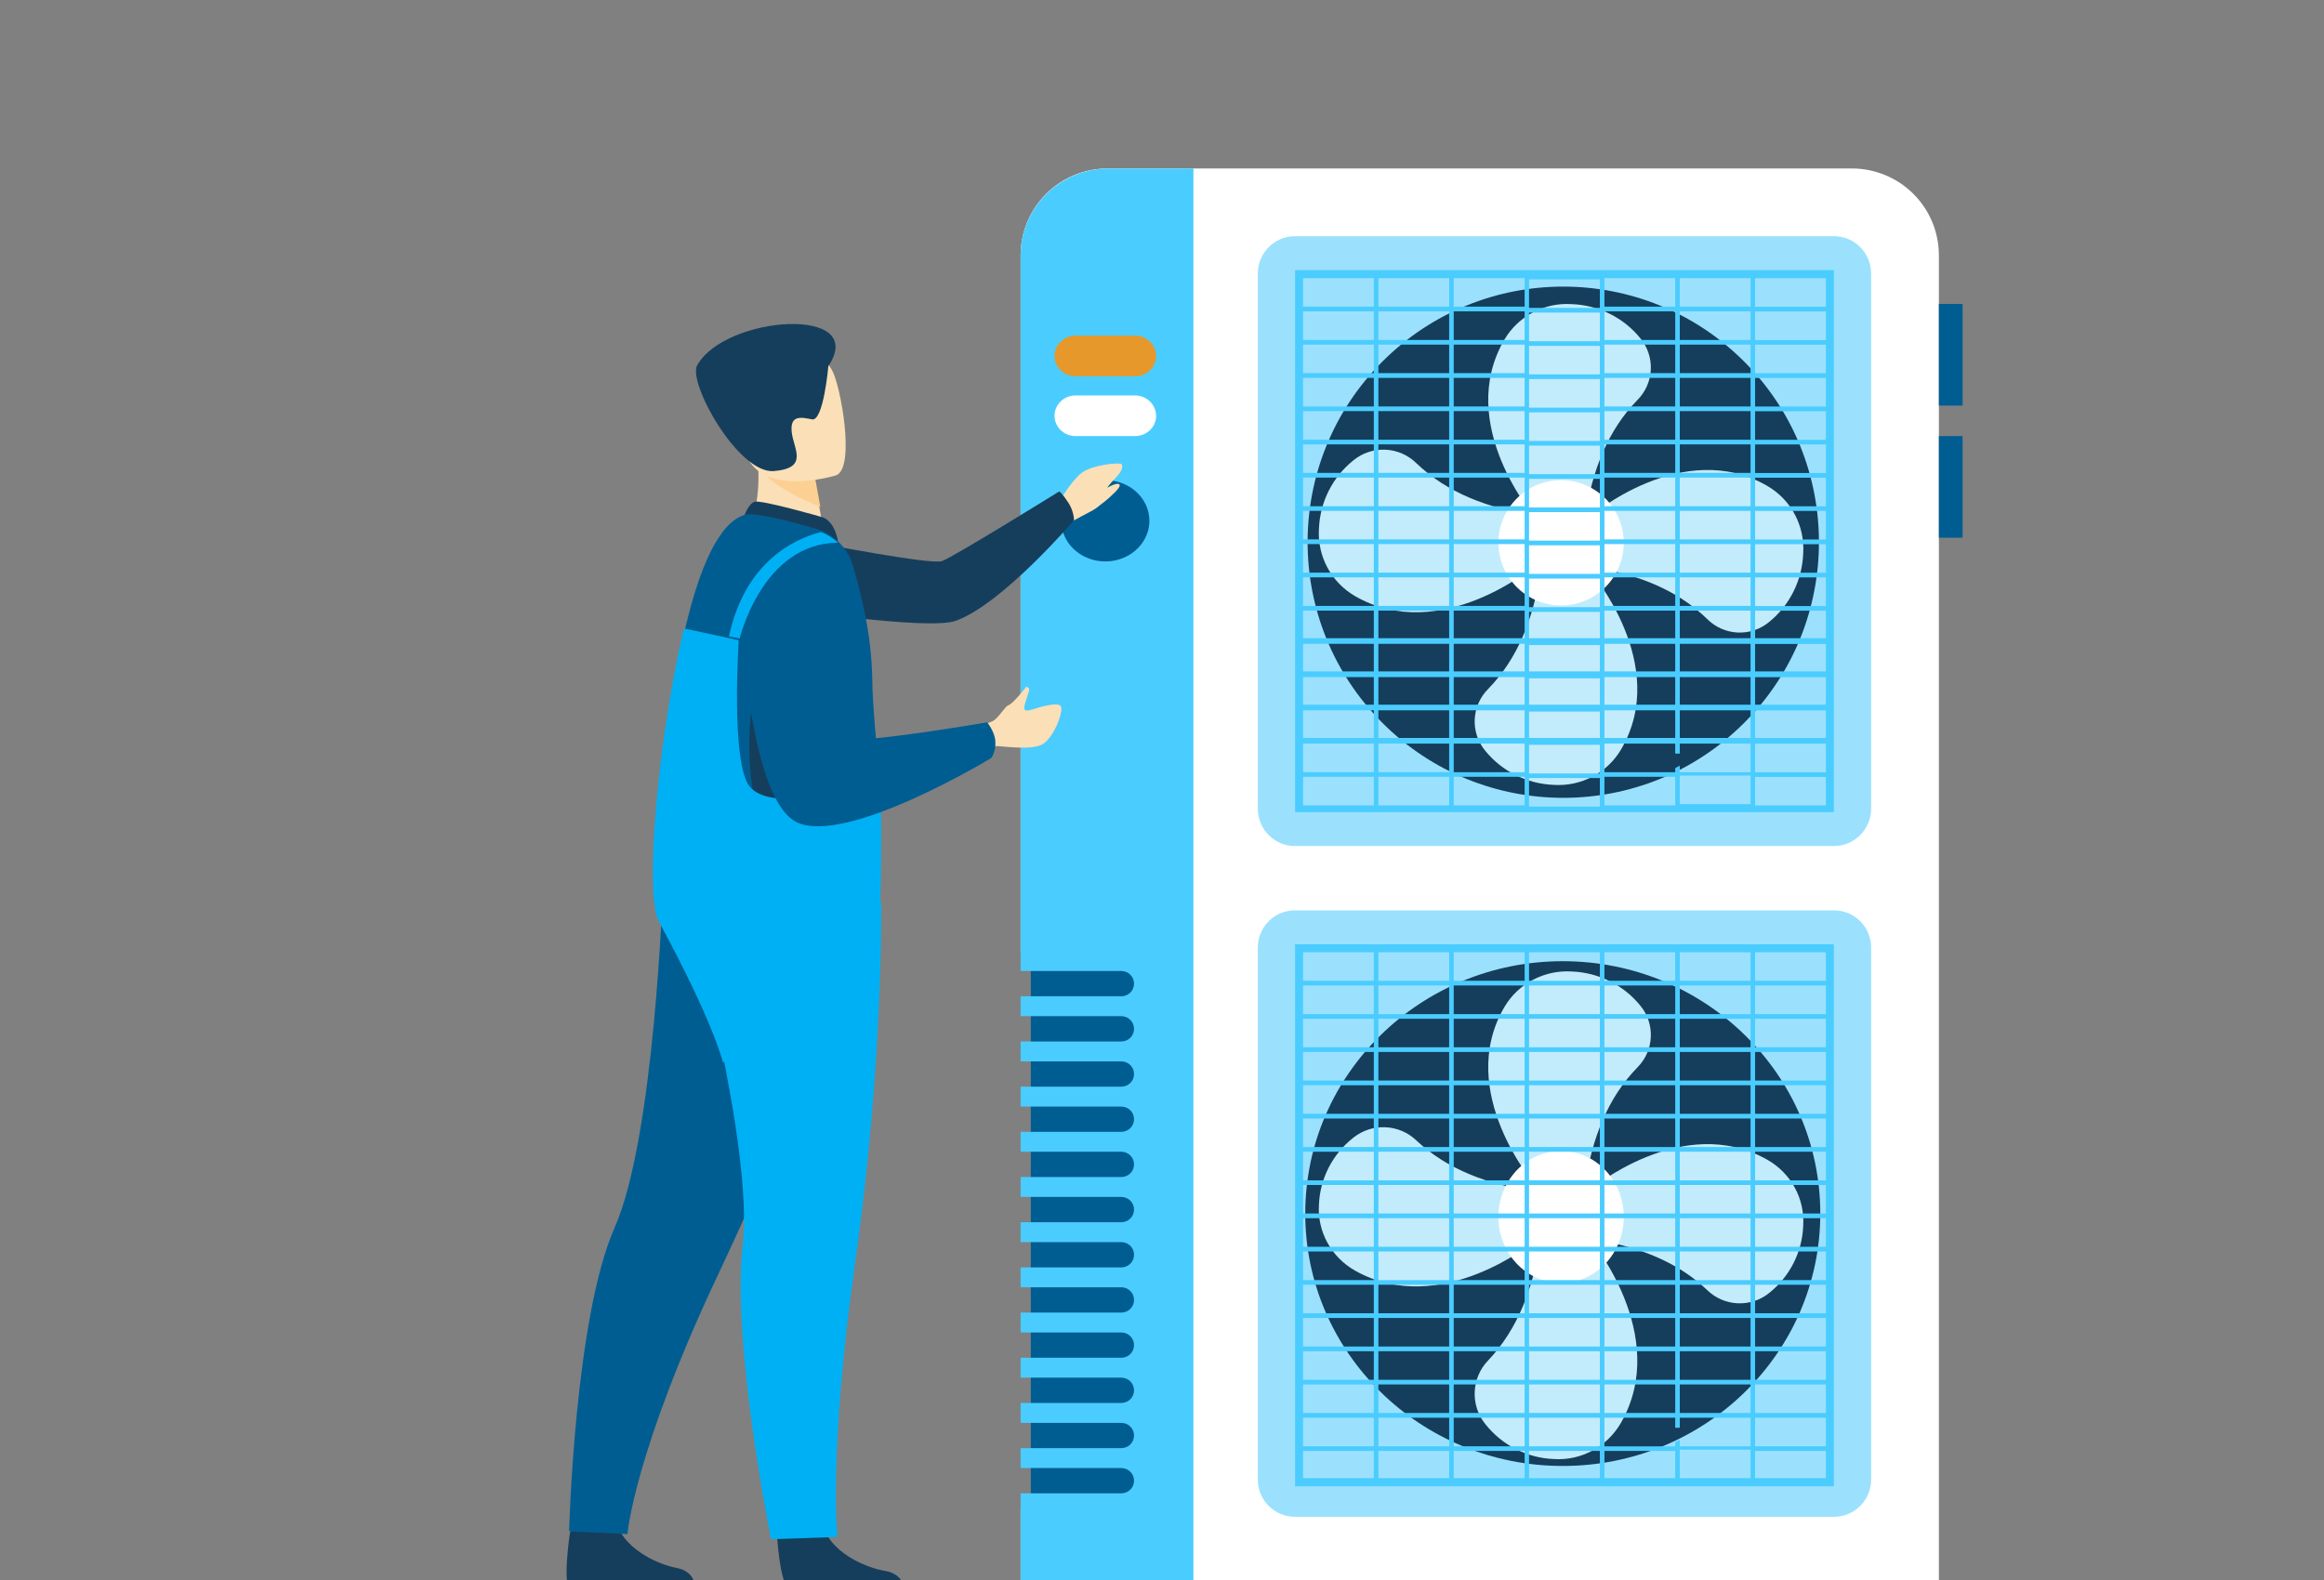 <svg fill="none" height="272" viewBox="0 0 400 272" width="400" xmlns="http://www.w3.org/2000/svg">
<rect x="0" y="0" width="400" height="272" fill="#808080" stroke="none"/>
<g clip-path="url(#clip0_628_16160)">
<path d="M318.718 29H190.643C186.671 29.001 182.862 30.575 180.054 33.376C177.246 36.176 175.667 39.974 175.666 43.934V163.819H178.339V259.752H175.666V273.364H333.715V43.934C333.714 41.972 333.325 40.029 332.57 38.216C331.816 36.403 330.711 34.757 329.318 33.37C327.926 31.983 326.273 30.883 324.454 30.134C322.635 29.384 320.686 28.999 318.718 29Z" fill="white"></path>
<path d="M197.828 162.555H177.416V261.117H197.828V162.555Z" fill="#005D91"></path>
<path d="M190.852 29C186.825 29.001 182.963 30.575 180.115 33.376C177.268 36.176 175.667 39.974 175.666 43.934V167.158H192.992C193.574 167.158 194.132 167.385 194.543 167.79C194.955 168.194 195.186 168.743 195.186 169.315V169.357C195.186 169.929 194.955 170.477 194.543 170.882C194.132 171.286 193.574 171.514 192.992 171.514H175.666V174.936H192.992C193.574 174.936 194.132 175.163 194.543 175.568C194.955 175.972 195.186 176.521 195.186 177.093V177.135C195.186 177.707 194.955 178.255 194.543 178.66C194.132 179.064 193.574 179.292 192.992 179.292H175.666V182.719H192.992C193.28 182.719 193.565 182.774 193.831 182.882C194.097 182.989 194.339 183.148 194.543 183.348C194.747 183.548 194.908 183.785 195.019 184.046C195.129 184.308 195.186 184.588 195.186 184.871V184.918C195.186 185.201 195.129 185.481 195.019 185.743C194.908 186.004 194.747 186.241 194.543 186.441C194.339 186.641 194.097 186.8 193.831 186.907C193.565 187.015 193.28 187.07 192.992 187.07H175.666V190.497H192.992C193.28 190.497 193.565 190.552 193.831 190.66C194.097 190.767 194.339 190.926 194.543 191.126C194.747 191.326 194.908 191.563 195.019 191.824C195.129 192.086 195.186 192.366 195.186 192.649V192.696C195.186 192.979 195.129 193.259 195.019 193.521C194.908 193.782 194.747 194.019 194.543 194.219C194.339 194.419 194.097 194.578 193.831 194.685C193.565 194.793 193.28 194.848 192.992 194.848H175.666V198.275H192.992C193.28 198.275 193.565 198.33 193.831 198.438C194.097 198.545 194.339 198.704 194.543 198.904C194.747 199.104 194.908 199.341 195.019 199.602C195.129 199.864 195.186 200.144 195.186 200.427V200.474C195.186 200.757 195.129 201.037 195.019 201.299C194.908 201.56 194.747 201.797 194.543 201.997C194.339 202.197 194.097 202.356 193.831 202.463C193.565 202.571 193.28 202.626 192.992 202.626H175.666V206.053H192.992C193.574 206.053 194.132 206.281 194.543 206.685C194.955 207.09 195.186 207.638 195.186 208.21V208.252C195.186 208.824 194.955 209.373 194.543 209.777C194.132 210.182 193.574 210.409 192.992 210.409H175.666V213.831H192.992C193.574 213.831 194.132 214.059 194.543 214.463C194.955 214.868 195.186 215.416 195.186 215.988V216.03C195.186 216.602 194.955 217.151 194.543 217.555C194.132 217.96 193.574 218.187 192.992 218.187H175.666V221.609H192.992C193.574 221.609 194.132 221.837 194.543 222.241C194.955 222.646 195.186 223.194 195.186 223.766V223.808C195.186 224.38 194.955 224.929 194.543 225.333C194.132 225.738 193.574 225.965 192.992 225.965H175.666V229.387H192.992C193.574 229.387 194.132 229.615 194.543 230.019C194.955 230.424 195.186 230.972 195.186 231.544V231.586C195.186 232.158 194.955 232.707 194.543 233.111C194.132 233.516 193.574 233.743 192.992 233.743H175.666V237.165H192.992C193.574 237.165 194.132 237.393 194.543 237.797C194.955 238.202 195.186 238.75 195.186 239.322V239.364C195.186 239.936 194.955 240.485 194.543 240.889C194.132 241.294 193.574 241.521 192.992 241.521H175.666V244.948H192.992C193.28 244.948 193.565 245.003 193.831 245.111C194.097 245.219 194.339 245.377 194.543 245.577C194.747 245.777 194.908 246.014 195.019 246.276C195.129 246.537 195.186 246.817 195.186 247.1V247.147C195.186 247.43 195.129 247.71 195.019 247.972C194.908 248.233 194.747 248.471 194.543 248.671C194.339 248.87 194.097 249.029 193.831 249.137C193.565 249.244 193.28 249.3 192.992 249.299H175.666V252.726H192.992C193.28 252.726 193.565 252.781 193.831 252.889C194.097 252.997 194.339 253.155 194.543 253.355C194.747 253.555 194.908 253.792 195.019 254.054C195.129 254.315 195.186 254.595 195.186 254.878V254.925C195.186 255.208 195.129 255.488 195.019 255.75C194.908 256.011 194.747 256.249 194.543 256.448C194.339 256.648 194.097 256.807 193.831 256.915C193.565 257.022 193.28 257.078 192.992 257.077H175.666V273.364H205.41V29H190.852Z" fill="#4BCCFF"></path>
<path d="M315.675 156.723H222.868C219.346 156.723 216.491 159.589 216.491 163.126V254.713C216.491 258.25 219.346 261.117 222.868 261.117H315.675C319.197 261.117 322.052 258.25 322.052 254.713V163.126C322.052 159.589 319.197 156.723 315.675 156.723Z" fill="#9BE1FD"></path>
<path d="M268.98 252.369C293.459 252.369 313.304 232.916 313.304 208.92C313.304 184.923 293.459 165.471 268.98 165.471C244.501 165.471 224.656 184.923 224.656 208.92C224.656 232.916 244.501 252.369 268.98 252.369Z" fill="#153E5C"></path>
<path d="M264.298 213.538C264.298 213.538 248.028 227.107 233.2 218.725C231.196 217.582 229.556 215.918 228.464 213.919C227.371 211.919 226.869 209.663 227.013 207.401C227.097 205.171 227.671 202.985 228.695 200.99C229.719 198.995 231.17 197.238 232.95 195.839C234.495 194.603 236.454 193.968 238.449 194.056C240.445 194.144 242.337 194.949 243.762 196.316C249.043 201.274 256.067 203.967 264.298 205.13L268.98 209.194L264.298 213.538Z" fill="#363635"></path>
<path d="M273.719 213.365C273.719 213.365 287.585 229.876 279.014 244.91C277.849 246.943 276.15 248.606 274.107 249.713C272.064 250.82 269.758 251.327 267.447 251.176C265.172 251.09 262.942 250.508 260.907 249.471C258.872 248.434 257.08 246.964 255.652 245.163C254.386 243.598 253.735 241.612 253.824 239.588C253.914 237.564 254.737 235.645 256.135 234.201C261.202 228.863 263.959 221.726 265.158 213.376L269.311 208.628L273.719 213.365Z" fill="#363635"></path>
<path d="M273.598 204.884C273.598 204.884 289.641 191.315 304.263 199.697C306.242 200.837 307.862 202.5 308.939 204.5C310.017 206.5 310.51 208.758 310.363 211.021C310.28 213.25 309.715 215.437 308.705 217.431C307.695 219.426 306.264 221.183 304.509 222.583C302.986 223.819 301.056 224.455 299.089 224.366C297.121 224.278 295.256 223.473 293.853 222.105C288.661 217.147 281.704 214.45 273.598 213.271L268.98 209.207L273.598 204.884Z" fill="#363635"></path>
<path d="M264.234 204.01C264.234 204.01 250.378 187.967 258.943 173.344C260.11 171.368 261.809 169.751 263.851 168.674C265.892 167.597 268.196 167.102 270.506 167.244C272.782 167.327 275.014 167.893 277.05 168.903C279.086 169.913 280.879 171.343 282.308 173.098C283.573 174.62 284.223 176.552 284.134 178.52C284.045 180.489 283.223 182.355 281.825 183.76C276.762 188.952 274.008 195.894 272.809 204.01L268.659 208.628L264.234 204.01Z" fill="#363635"></path>
<path d="M264.298 213.538C264.298 213.538 248.028 227.107 233.2 218.725C231.196 217.582 229.556 215.918 228.464 213.919C227.371 211.919 226.869 209.663 227.013 207.401C227.097 205.171 227.671 202.985 228.695 200.99C229.719 198.995 231.17 197.238 232.95 195.839C234.495 194.603 236.454 193.968 238.449 194.056C240.445 194.144 242.337 194.949 243.762 196.316C249.043 201.274 256.067 203.967 264.298 205.13L268.98 209.194L264.298 213.538Z" fill="#C2ECFC"></path>
<path d="M273.719 213.365C273.719 213.365 287.585 229.876 279.014 244.91C277.849 246.943 276.15 248.606 274.107 249.713C272.064 250.82 269.758 251.327 267.447 251.176C265.172 251.09 262.942 250.508 260.907 249.471C258.872 248.434 257.08 246.964 255.652 245.163C254.386 243.598 253.735 241.612 253.824 239.588C253.914 237.564 254.737 235.645 256.135 234.201C261.202 228.863 263.959 221.726 265.158 213.376L269.311 208.628L273.719 213.365Z" fill="#C2ECFC"></path>
<path d="M273.598 204.884C273.598 204.884 289.641 191.315 304.263 199.697C306.242 200.837 307.862 202.5 308.939 204.5C310.017 206.5 310.51 208.758 310.363 211.021C310.28 213.25 309.715 215.437 308.705 217.431C307.695 219.426 306.264 221.183 304.509 222.583C302.986 223.819 301.056 224.455 299.089 224.366C297.121 224.278 295.256 223.473 293.853 222.105C288.661 217.147 281.704 214.45 273.598 213.271L268.98 209.207L273.598 204.884Z" fill="#C2ECFC"></path>
<path d="M264.234 204.01C264.234 204.01 250.378 187.967 258.943 173.344C260.11 171.368 261.809 169.751 263.851 168.674C265.892 167.597 268.196 167.102 270.506 167.244C272.782 167.327 275.014 167.893 277.05 168.903C279.086 169.913 280.879 171.343 282.308 173.098C283.573 174.62 284.223 176.552 284.134 178.52C284.045 180.489 283.223 182.355 281.825 183.76C276.762 188.952 274.008 195.894 272.809 204.01L268.659 208.628L264.234 204.01Z" fill="#C2ECFC"></path>
<path d="M279.477 209.503C279.477 211.752 278.844 213.951 277.659 215.821C276.473 217.691 274.788 219.149 272.817 220.01C270.845 220.87 268.676 221.096 266.583 220.657C264.49 220.218 262.567 219.135 261.059 217.544C259.55 215.954 258.522 213.928 258.106 211.721C257.689 209.515 257.903 207.229 258.72 205.151C259.536 203.073 260.919 201.296 262.694 200.047C264.468 198.797 266.554 198.13 268.688 198.13C271.549 198.13 274.294 199.328 276.317 201.461C278.34 203.594 279.477 206.487 279.477 209.503Z" fill="white"></path>
<path d="M222.906 255.868H315.636V162.555H222.906V255.868ZM301.298 254.468H289.121V249.556H301.298V254.468ZM302.084 163.933H314.261V168.845H302.084V163.933ZM302.084 169.657H314.261V174.579H302.084V169.657ZM302.084 175.38H314.261V180.292H302.084V175.38ZM302.084 181.104H314.261V186.016H302.084V181.104ZM302.084 186.827H314.261V191.749H302.084V186.827ZM302.084 192.551H314.261V197.462H302.084V192.551ZM302.084 198.274H314.261V203.202H302.084V198.274ZM302.084 203.998H314.261V208.909H302.084V203.998ZM302.084 209.721H314.261V214.633H302.084V209.721ZM302.084 215.445H314.261V220.372H302.084V215.445ZM302.084 221.168H314.261V226.08H302.084V221.168ZM302.084 226.891H314.261V231.803H302.084V226.891ZM302.084 232.615H314.261V237.537H302.084V232.615ZM302.084 238.338H314.261V243.245H302.084V238.338ZM302.084 244.062H314.261V248.984H302.084V244.062ZM302.084 249.785H314.261V254.468H302.084V249.785ZM289.121 163.933H301.298V168.845H289.121V163.933ZM289.121 169.657H301.298V174.579H289.121V169.657ZM289.121 175.38H301.298V180.292H289.121V175.38ZM289.121 181.104H301.298V186.016H289.121V181.104ZM289.121 186.827H301.298V191.749H289.121V186.827ZM289.121 192.551H301.298V197.462H289.121V192.551ZM289.121 198.274H301.298V203.202H289.121V198.274ZM289.121 203.998H301.298V208.909H289.121V203.998ZM289.121 209.721H301.298V214.633H289.121V209.721ZM289.121 215.445H301.298V220.372H289.121V215.445ZM289.121 221.168H301.298V226.08H289.121V221.168ZM289.121 226.891H301.298V231.803H289.121V226.891ZM289.121 232.615H301.298V237.537H289.121V232.615ZM289.121 238.338H301.298V243.245H289.121V238.338ZM276.153 163.933H288.335V168.845H276.153V163.933ZM276.153 169.657H288.335V174.579H276.153V169.657ZM276.153 175.38H288.335V180.292H276.153V175.38ZM276.153 181.104H288.335V186.016H276.153V181.104ZM276.153 186.827H288.335V191.749H276.153V186.827ZM276.153 192.551H288.335V197.462H276.153V192.551ZM276.153 198.274H288.335V203.202H276.153V198.274ZM276.153 203.998H288.335V208.909H276.153V203.998ZM276.153 209.721H288.335V214.633H276.153V209.721ZM276.153 215.445H288.335V220.372H276.153V215.445ZM276.153 221.168H288.335V226.08H276.153V221.168ZM276.153 226.891H288.335V231.803H276.153V226.891ZM276.153 232.615H288.335V237.537H276.153V232.615ZM276.153 238.338H288.335V243.245H276.153V238.338ZM276.153 244.062H288.335V245.795H289.121V244.067H301.298V248.989H289.121V247.865L288.335 248.261V248.989H276.153V244.062ZM276.153 249.785H288.335V254.468H276.153V249.785ZM263.175 163.933H275.367V168.845H263.175V163.933ZM263.175 169.657H275.367V174.579H263.175V169.657ZM263.175 175.38H275.367V180.292H263.175V175.38ZM263.175 181.104H275.367V186.016H263.175V181.104ZM263.175 186.827H275.367V191.749H263.175V186.827ZM263.175 192.551H275.367V197.462H263.175V192.551ZM263.175 198.274H275.367V203.202H263.175V198.274ZM263.175 203.998H275.367V208.909H263.175V203.998ZM263.175 209.721H275.367V214.633H263.175V209.721ZM263.175 215.445H275.367V220.372H263.175V215.445ZM263.175 221.168H275.367V226.08H263.175V221.168ZM263.175 226.891H275.367V231.803H263.175V226.891ZM263.175 232.615H275.367V237.537H263.175V232.615ZM263.175 238.338H275.367V243.245H263.175V238.338ZM263.175 244.062H275.367V248.984H263.175V244.062ZM263.175 249.785H275.367V254.468H263.175V249.785ZM250.212 163.933H262.415V168.845H250.212V163.933ZM250.212 169.657H262.415V174.579H250.212V169.657ZM250.212 175.38H262.415V180.292H250.212V175.38ZM250.212 181.104H262.415V186.016H250.212V181.104ZM250.212 186.827H262.415V191.749H250.212V186.827ZM250.212 192.551H262.415V197.462H250.212V192.551ZM250.212 198.274H262.415V203.202H250.212V198.274ZM250.212 203.998H262.415V208.909H250.212V203.998ZM250.212 209.721H262.415V214.633H250.212V209.721ZM250.212 215.445H262.415V220.372H250.212V215.445ZM250.212 221.168H262.415V226.08H250.212V221.168ZM250.212 226.891H262.415V231.803H250.212V226.891ZM250.212 232.615H262.415V237.537H250.212V232.615ZM250.212 238.338H262.415V243.245H250.212V238.338ZM250.212 244.062H262.415V248.984H250.212V244.062ZM250.212 249.785H262.415V254.468H250.212V249.785ZM237.244 163.933H249.426V168.845H237.244V163.933ZM237.244 169.657H249.426V174.579H237.244V169.657ZM237.244 175.38H249.426V180.292H237.244V175.38ZM237.244 181.104H249.426V186.016H237.244V181.104ZM237.244 186.827H249.426V191.749H237.244V186.827ZM237.244 192.551H249.426V197.462H237.244V192.551ZM237.244 198.274H249.426V203.202H237.244V198.274ZM237.244 203.998H249.426V208.909H237.244V203.998ZM237.244 209.721H249.426V214.633H237.244V209.721ZM237.244 215.445H249.426V220.372H237.244V215.445ZM237.244 221.168H249.426V226.08H237.244V221.168ZM237.244 226.891H249.426V231.803H237.244V226.891ZM237.244 232.615H249.426V237.537H237.244V232.615ZM237.244 238.338H249.426V243.245H237.244V238.338ZM237.244 244.062H249.426V248.984H237.244V244.062ZM237.244 249.785H249.426V254.468H237.244V249.785ZM224.282 163.933H236.458V168.845H224.282V163.933ZM224.282 169.657H236.458V174.579H224.282V169.657ZM224.282 175.38H236.458V180.292H224.282V175.38ZM224.282 181.104H236.458V186.016H224.282V181.104ZM224.282 186.827H236.458V191.749H224.282V186.827ZM224.282 192.551H236.458V197.462H224.282V192.551ZM224.282 198.274H236.458V203.202H224.282V198.274ZM224.282 203.998H236.458V208.909H224.282V203.998ZM224.282 209.721H236.458V214.633H224.282V209.721ZM224.282 215.445H236.458V220.372H224.282V215.445ZM224.282 221.168H236.458V226.08H224.282V221.168ZM224.282 226.891H236.458V231.803H224.282V226.891ZM224.282 232.615H236.458V237.537H224.282V232.615ZM224.282 238.338H236.458V243.245H224.282V238.338ZM224.282 244.062H236.458V248.984H224.282V244.062ZM224.282 249.785H236.458V254.468H224.282V249.785Z" fill="#4BCCFF"></path>
<path d="M315.675 40.664H222.868C219.346 40.664 216.491 43.547 216.491 47.103V139.202C216.491 142.758 219.346 145.641 222.868 145.641H315.675C319.197 145.641 322.052 142.758 322.052 139.202V47.103C322.052 43.547 319.197 40.664 315.675 40.664Z" fill="#9BE1FD"></path>
<path d="M300.182 124.46C317.367 107.275 317.367 79.413 300.182 62.228C282.997 45.043 255.135 45.043 237.95 62.228C220.765 79.413 220.765 107.275 237.95 124.46C255.135 141.645 282.997 141.645 300.182 124.46Z" fill="#153E5C"></path>
<path d="M264.298 97.314C264.298 97.314 248.028 111.171 233.2 102.606C231.196 101.439 229.556 99.74 228.464 97.698C227.371 95.656 226.869 93.352 227.013 91.043C227.097 88.766 227.67 86.534 228.694 84.498C229.718 82.462 231.17 80.669 232.95 79.241C234.494 77.976 236.452 77.325 238.449 77.414C240.445 77.503 242.337 78.326 243.762 79.723C249.022 84.786 256.067 87.541 264.298 88.739L268.98 92.889L264.298 97.314Z" fill="#363635"></path>
<path d="M273.718 98.353C273.718 98.353 287.585 114.397 279.014 129.019C277.85 130.997 276.151 132.616 274.108 133.694C272.065 134.771 269.758 135.265 267.447 135.119C265.172 135.034 262.941 134.467 260.906 133.457C258.871 132.448 257.08 131.018 255.652 129.265C254.386 127.743 253.735 125.813 253.824 123.845C253.914 121.878 254.737 120.012 256.135 118.609C261.202 113.417 263.958 106.475 265.158 98.353L269.311 93.736L273.718 98.353Z" fill="#363635"></path>
<path d="M273.598 88.991C273.598 88.991 289.641 75.135 304.263 83.7C306.242 84.863 307.861 86.561 308.938 88.602C310.016 90.644 310.509 92.949 310.363 95.258C310.281 97.535 309.716 99.768 308.706 101.805C307.696 103.843 306.265 105.636 304.509 107.065C302.988 108.33 301.057 108.981 299.09 108.891C297.122 108.802 295.257 107.98 293.853 106.583C288.661 101.515 281.72 98.765 273.598 97.567L268.98 93.416L273.598 88.991Z" fill="#363635"></path>
<path d="M264.234 89.119C264.234 89.119 250.378 73.076 258.943 58.454C260.106 56.474 261.805 54.855 263.847 53.777C265.89 52.7 268.196 52.207 270.506 52.354C272.783 52.436 275.015 53.001 277.051 54.011C279.087 55.021 280.88 56.452 282.308 58.208C283.573 59.729 284.223 61.66 284.134 63.627C284.045 65.595 283.223 67.46 281.826 68.864C276.763 74.056 274.008 80.997 272.81 89.119L268.659 93.736L264.234 89.119Z" fill="#363635"></path>
<path d="M264.298 97.314C264.298 97.314 248.028 111.171 233.2 102.606C231.196 101.439 229.556 99.74 228.464 97.698C227.371 95.656 226.869 93.352 227.013 91.043C227.097 88.766 227.67 86.534 228.694 84.498C229.718 82.462 231.17 80.669 232.95 79.241C234.494 77.976 236.452 77.325 238.449 77.414C240.445 77.503 242.337 78.326 243.762 79.723C249.022 84.786 256.067 87.541 264.298 88.739L268.98 92.889L264.298 97.314Z" fill="#C2ECFC"></path>
<path d="M273.718 98.353C273.718 98.353 287.585 114.397 279.014 129.019C277.85 130.997 276.151 132.616 274.108 133.694C272.065 134.771 269.758 135.265 267.447 135.119C265.172 135.034 262.941 134.467 260.906 133.457C258.871 132.448 257.08 131.018 255.652 129.265C254.386 127.743 253.735 125.813 253.824 123.845C253.914 121.878 254.737 120.012 256.135 118.609C261.202 113.417 263.958 106.475 265.158 98.353L269.311 93.736L273.718 98.353Z" fill="#C2ECFC"></path>
<path d="M273.598 88.991C273.598 88.991 289.641 75.135 304.263 83.7C306.242 84.863 307.861 86.561 308.938 88.602C310.016 90.644 310.509 92.949 310.363 95.258C310.281 97.535 309.716 99.768 308.706 101.805C307.696 103.843 306.265 105.636 304.509 107.065C302.988 108.33 301.057 108.981 299.09 108.891C297.122 108.802 295.257 107.98 293.853 106.583C288.661 101.515 281.72 98.765 273.598 97.567L268.98 93.416L273.598 88.991Z" fill="#C2ECFC"></path>
<path d="M264.234 89.119C264.234 89.119 250.378 73.076 258.943 58.454C260.106 56.474 261.805 54.855 263.847 53.777C265.89 52.7 268.196 52.207 270.506 52.354C272.783 52.436 275.015 53.001 277.051 54.011C279.087 55.021 280.88 56.452 282.308 58.208C283.573 59.729 284.223 61.66 284.134 63.627C284.045 65.595 283.223 67.46 281.826 68.864C276.763 74.056 274.008 80.997 272.81 89.119L268.659 93.736L264.234 89.119Z" fill="#C2ECFC"></path>
<path d="M279.477 93.439C279.478 95.573 278.846 97.66 277.661 99.435C276.476 101.21 274.792 102.594 272.82 103.411C270.849 104.228 268.679 104.443 266.586 104.027C264.493 103.611 262.57 102.584 261.06 101.075C259.551 99.567 258.523 97.644 258.106 95.551C257.689 93.458 257.903 91.288 258.719 89.317C259.536 87.345 260.919 85.659 262.693 84.474C264.467 83.288 266.554 82.655 268.688 82.655C271.548 82.656 274.291 83.793 276.314 85.815C278.337 87.837 279.474 90.579 279.477 93.439Z" fill="white"></path>
<path d="M222.906 139.81H315.636V46.496H222.906V139.81ZM301.298 138.431H289.121V133.519H301.298V138.431ZM302.084 47.896H314.261V52.808H302.084V47.896ZM302.084 53.619H314.261V58.547H302.084V53.619ZM302.084 59.343H314.261V64.255H302.084V59.343ZM302.084 65.066H314.261V69.983H302.084V65.066ZM302.084 70.79H314.261V75.712H302.084V70.79ZM302.084 76.513H314.261V81.425H302.084V76.513ZM302.084 82.237H314.261V87.159H302.084V82.237ZM302.084 87.96H314.261V92.872H302.084V87.96ZM302.084 93.684H314.261V98.596H302.084V93.684ZM302.084 99.407H314.261V104.329H302.084V99.407ZM302.084 105.131H314.261V109.865H302.084V105.131ZM302.084 110.854H314.261V115.589H302.084V110.854ZM302.084 116.578H314.261V121.312H302.084V116.578ZM302.084 122.301H314.261V127.036H302.084V122.301ZM302.084 128.024H314.261V132.952H302.084V128.024ZM302.084 133.748H314.261V138.66H302.084V133.748ZM289.121 47.88H301.298V52.792H289.121V47.88ZM289.121 53.604H301.298V58.531H289.121V53.604ZM289.121 59.327H301.298V64.239H289.121V59.327ZM289.121 65.051H301.298V69.968H289.121V65.051ZM289.121 70.774H301.298V75.696H289.121V70.774ZM289.121 76.498H301.298V81.409H289.121V76.498ZM289.121 82.221H301.298V87.143H289.121V82.221ZM289.121 87.945H301.298V92.856H289.121V87.945ZM289.121 93.668H301.298V98.58H289.121V93.668ZM289.121 99.391H301.298V104.314H289.121V99.391ZM289.121 105.115H301.298V109.865H289.121V105.115ZM289.121 110.838H301.298V115.589H289.121V110.838ZM289.121 116.562H301.298V121.312H289.121V116.562ZM289.121 122.285H301.298V127.036H289.121V122.285ZM276.153 47.88H288.335V52.792H276.153V47.88ZM276.153 53.604H288.335V58.531H276.153V53.604ZM276.153 59.327H288.335V64.239H276.153V59.327ZM276.153 65.051H288.335V69.968H276.153V65.051ZM276.153 70.774H288.335V75.696H276.153V70.774ZM276.153 76.498H288.335V81.409H276.153V76.498ZM276.153 82.221H288.335V87.143H276.153V82.221ZM276.153 87.945H288.335V92.856H276.153V87.945ZM276.153 93.668H288.335V98.58H276.153V93.668ZM276.153 99.391H288.335V104.314H276.153V99.391ZM276.153 105.115H288.335V109.865H276.153V105.115ZM276.153 110.838H288.335V115.589H276.153V110.838ZM276.153 116.562H288.335V121.312H276.153V116.562ZM276.153 122.285H288.335V127.036H276.153V122.285ZM276.153 128.009H288.335V129.742H289.121V128.014H301.298V132.941H289.121V131.812L288.335 132.213V132.941H276.153V128.009ZM276.153 133.732H288.335V138.644H276.153V133.732ZM263.175 48.094H275.367V53.005H263.175V48.094ZM263.175 53.817H275.367V58.745H263.175V53.817ZM263.175 59.541H275.367V64.452H263.175V59.541ZM263.175 65.264H275.367V70.181H263.175V65.264ZM263.175 70.988H275.367V75.91H263.175V70.988ZM263.175 76.711H275.367V81.623H263.175V76.711ZM263.175 82.434H275.367V87.357H263.175V82.434ZM263.175 88.158H275.367V93.07H263.175V88.158ZM263.175 93.881H275.367V98.793H263.175V93.881ZM263.175 99.605H275.367V104.527H263.175V99.605ZM263.175 105.328H275.367V109.865H263.175V105.328ZM263.175 111.052H275.367V115.589H263.175V111.052ZM263.175 116.775H275.367V121.312H263.175V116.775ZM263.175 122.499H275.367V127.036H263.175V122.499ZM263.175 128.222H275.367V133.15H263.175V128.222ZM263.175 133.946H275.367V138.857H263.175V133.946ZM250.212 47.88H262.415V52.792H250.212V47.88ZM250.212 53.604H262.415V58.531H250.212V53.604ZM250.212 59.327H262.415V64.239H250.212V59.327ZM250.212 65.051H262.415V69.968H250.212V65.051ZM250.212 70.774H262.415V75.696H250.212V70.774ZM250.212 76.498H262.415V81.409H250.212V76.498ZM250.212 82.221H262.415V87.143H250.212V82.221ZM250.212 87.945H262.415V92.856H250.212V87.945ZM250.212 93.668H262.415V98.58H250.212V93.668ZM250.212 99.391H262.415V104.314H250.212V99.391ZM250.212 105.115H262.415V109.865H250.212V105.115ZM250.212 110.838H262.415V115.589H250.212V110.838ZM250.212 116.562H262.415V121.312H250.212V116.562ZM250.212 122.285H262.415V127.036H250.212V122.285ZM250.212 128.009H262.415V132.936H250.212V128.009ZM250.212 133.732H262.415V138.644H250.212V133.732ZM237.244 47.88H249.426V52.792H237.244V47.88ZM237.244 53.604H249.426V58.531H237.244V53.604ZM237.244 59.327H249.426V64.239H237.244V59.327ZM237.244 65.051H249.426V69.968H237.244V65.051ZM237.244 70.774H249.426V75.696H237.244V70.774ZM237.244 76.498H249.426V81.409H237.244V76.498ZM237.244 82.221H249.426V87.143H237.244V82.221ZM237.244 87.945H249.426V92.856H237.244V87.945ZM237.244 93.668H249.426V98.58H237.244V93.668ZM237.244 99.391H249.426V104.314H237.244V99.391ZM237.244 105.115H249.426V109.865H237.244V105.115ZM237.244 110.838H249.426V115.589H237.244V110.838ZM237.244 116.562H249.426V121.312H237.244V116.562ZM237.244 122.285H249.426V127.036H237.244V122.285ZM237.244 128.009H249.426V132.936H237.244V128.009ZM237.244 133.732H249.426V138.644H237.244V133.732ZM224.282 47.88H236.458V52.792H224.282V47.88ZM224.282 53.604H236.458V58.531H224.282V53.604ZM224.282 59.327H236.458V64.239H224.282V59.327ZM224.282 65.051H236.458V69.968H224.282V65.051ZM224.282 70.774H236.458V75.696H224.282V70.774ZM224.282 76.498H236.458V81.409H224.282V76.498ZM224.282 82.221H236.458V87.143H224.282V82.221ZM224.282 87.945H236.458V92.856H224.282V87.945ZM224.282 93.668H236.458V98.58H224.282V93.668ZM224.282 99.391H236.458V104.314H224.282V99.391ZM224.282 105.115H236.458V109.865H224.282V105.115ZM224.282 110.838H236.458V115.589H224.282V110.838ZM224.282 116.562H236.458V121.312H224.282V116.562ZM224.282 122.285H236.458V127.036H224.282V122.285ZM224.282 128.009H236.458V132.936H224.282V128.009ZM224.282 133.732H236.458V138.644H224.282V133.732Z" fill="#4BCCFF"></path>
<path d="M198.995 71.574C198.995 72.502 198.613 73.392 197.931 74.049C197.25 74.705 196.326 75.073 195.363 75.073H185.131C184.168 75.073 183.244 74.705 182.563 74.049C181.882 73.392 181.499 72.502 181.499 71.574C181.499 70.646 181.882 69.756 182.563 69.1C183.244 68.444 184.168 68.075 185.131 68.075H195.348C196.311 68.075 197.235 68.444 197.916 69.1C198.597 69.756 198.98 70.646 198.98 71.574H198.995Z" fill="white"></path>
<path d="M198.995 61.281C198.995 62.209 198.613 63.099 197.931 63.756C197.25 64.412 196.326 64.781 195.363 64.781H185.131C184.168 64.781 183.244 64.412 182.563 63.756C181.882 63.099 181.499 62.209 181.499 61.281C181.499 60.353 181.882 59.463 182.563 58.807C183.244 58.151 184.168 57.782 185.131 57.782H195.348C196.311 57.782 197.235 58.151 197.916 58.807C198.597 59.463 198.98 60.353 198.98 61.281H198.995Z" fill="#E6982B"></path>
<path d="M197.828 89.649C197.83 91.033 197.386 92.386 196.553 93.538C195.721 94.69 194.537 95.587 193.152 96.118C191.767 96.648 190.242 96.788 188.771 96.518C187.3 96.249 185.948 95.582 184.888 94.604C183.827 93.625 183.104 92.378 182.811 91.021C182.518 89.663 182.668 88.256 183.242 86.977C183.815 85.697 184.787 84.604 186.034 83.835C187.281 83.066 188.747 82.655 190.247 82.655C191.242 82.654 192.228 82.835 193.148 83.186C194.068 83.537 194.903 84.052 195.607 84.702C196.312 85.351 196.87 86.122 197.251 86.971C197.632 87.82 197.828 88.73 197.828 89.649Z" fill="#005D91"></path>
<path d="M337.798 52.328H333.716V69.825H337.798V52.328Z" fill="#005D91"></path>
<path d="M337.798 75.073H333.716V92.57H337.798V75.073Z" fill="#005D91"></path>
<path d="M181.808 87.164C181.808 87.164 184.172 83.031 186.047 81.5C187.922 79.97 192.88 79.541 193.073 79.933C193.67 81.157 191.109 82.897 190.575 84.008C190.042 85.119 190.277 86.723 187.749 88.034C185.147 89.387 183.635 90.278 183.635 90.278L181.808 87.164Z" fill="#FBDFB6"></path>
<path d="M183.896 86.572C182.673 84.698 182.307 84.601 182.307 84.601C182.307 84.601 164.056 95.931 162.128 96.592C160.2 97.253 141.235 93.561 141.235 93.561L134.64 104.687C134.64 104.687 159.709 108.627 164.565 106.851C172.591 103.92 184.865 89.556 184.865 89.556C184.806 88.496 184.472 87.469 183.896 86.572Z" fill="#153E5C"></path>
<path d="M189.023 84.853C189.023 84.853 192.566 82.549 192.723 83.537C192.805 84.029 191.246 85.376 190.603 85.953C189.959 86.53 188.358 87.658 188.358 87.658L189.023 84.853Z" fill="#FBDFB6"></path>
<path d="M133.766 264.734C133.766 264.734 134.202 271.646 135.509 273.272H155.603C155.475 272.583 154.905 270.881 152.392 270.449C149.217 269.907 143.905 267.714 141.983 263.59C139.958 259.246 133.766 264.734 133.766 264.734Z" fill="#153E5C"></path>
<path d="M98.106 263.805C98.106 263.805 96.632 273.549 98.345 273.706C98.572 273.727 106.01 273.629 108.887 273.611C112.472 273.59 118.489 273.457 118.489 273.457C119.229 273.487 119.577 272.33 119.2 271.678C118.787 270.972 117.997 270.222 116.491 269.928C113.348 269.335 108.115 267.002 106.278 262.779C104.347 258.346 98.106 263.805 98.106 263.805Z" fill="#153E5C"></path>
<path d="M143.374 170.574C143.374 170.574 138.29 188.34 123.704 219.192C109.118 250.044 107.996 264.101 107.996 264.101L97.953 263.629C97.953 263.629 98.898 226.921 105.786 211.34C112.674 195.759 114.076 153.169 114.076 153.169L143.374 170.574Z" fill="#005D91"></path>
<path d="M151.664 155.353C151.664 155.353 152.068 182.82 147.294 216.55C142.52 250.279 144.139 264.595 144.139 264.595L132.705 264.974C132.705 264.974 125.874 231.233 127.832 214.35C129.789 197.468 118.48 156.422 118.48 156.422L151.664 155.353Z" fill="#00B0F4"></path>
<path d="M128.963 91.027L134.323 95.082L142.065 93.416C141.958 92.696 141.446 89.702 140.978 86.994L140.898 86.52C140.499 84.213 140.153 82.234 140.153 82.234L132.926 78.55L130.225 77.176C130.225 77.225 130.437 79.732 130.464 80.1C130.97 86.608 128.963 91.027 128.963 91.027Z" fill="#FBDFB6"></path>
<path d="M141.668 89.077C141.497 89.007 131.029 86.015 129.891 86.379C128.753 86.743 128.089 88.876 128.089 88.876L144.248 93.336C144.248 93.336 143.855 89.98 141.668 89.077Z" fill="#153E5C"></path>
<path d="M113.677 158.589C115.437 166.625 152.156 141.404 151.667 136.5L151.506 134.88C150.83 128.049 150.177 121.367 150.135 117.003C150.063 113.25 149.648 109.511 148.897 105.832C148.259 102.587 147.475 99.643 146.792 97.349C146.39 95.995 145.686 94.75 144.735 93.707C143.783 92.664 142.608 91.85 141.297 91.326C141.005 91.203 140.706 91.097 140.402 91.007C135.981 89.724 129.862 88.137 128.201 88.621C123.705 89.945 120.368 97.868 118.004 107.944C113.552 126.838 112.52 153.351 113.677 158.589Z" fill="#005D91"></path>
<path d="M130.923 80.561C132.558 83.613 138.652 86.25 141.191 87.221L141.108 86.755C140.698 84.488 140.342 82.544 140.342 82.544L132.895 78.924C131.248 78.897 130.246 79.306 130.923 80.561Z" fill="#FCD093"></path>
<path d="M143.909 81.829C143.909 81.829 130.691 85.941 128.245 77.696C125.798 69.452 122.455 64.427 130.79 61.453C139.126 58.48 141.704 61.153 143.189 63.697C144.675 66.241 147.283 80.549 143.909 81.829Z" fill="#FBDFB6"></path>
<path d="M142.574 63.031C142.574 63.031 141.734 72.612 139.752 72.195C137.77 71.778 135.974 71.472 136.265 74.36C136.555 77.249 139.302 80.585 133.197 81.095C127.091 81.605 118.313 65.856 120.002 62.875C124.83 54.269 149.567 52.532 142.574 63.031Z" fill="#153E5C"></path>
<path d="M150.622 155.567C146.993 156.889 150.688 151.925 150.622 150.888C150.343 146.336 152.111 140.582 151.569 135.104L129.388 121.723C129.388 121.723 124.126 155.353 150.622 155.567Z" fill="#153E5C"></path>
<path d="M113.403 158.656C122.909 176.177 124.421 182.867 124.421 182.867C132.695 181.931 146.869 165.753 151.368 161.433C151.368 161.433 151.965 141.527 151.487 136.639L144.612 136.443C144.612 136.443 132.193 139.574 128.973 135.322C125.754 131.07 127.147 110.216 127.147 110.216L117.708 108.185C113.278 127.009 110.854 153.94 113.403 158.656Z" fill="#00B0F4"></path>
<path d="M167.832 125.065C167.832 125.065 170.504 124.52 171.202 123.927C172.232 123.049 173.038 121.578 173.541 121.416C174.386 121.144 176.46 118.434 176.634 118.241C176.702 118.168 177.264 118.449 177.125 118.896C176.987 119.342 176.678 120.315 176.566 120.664C176.078 122.193 176.101 122.679 177.873 122.08C178.102 122.003 182.196 120.654 182.617 121.618C183.037 122.581 181.342 127.23 179.221 128.233C177.099 129.237 171.808 128.331 171.428 128.444C168.188 129.42 167.832 125.065 167.832 125.065Z" fill="#FBDFB6"></path>
<path d="M169.913 124.357C169.913 124.357 147.833 128.106 145.879 127.157C142.755 125.637 147.089 103.276 147.089 103.276C147.089 103.276 147.277 98.202 141.345 97.008C136.192 95.969 131.219 99.823 131.219 99.823C131.219 99.823 126.697 103.852 127.265 108.336C128.544 118.27 130.553 138.485 137.191 141.577C145.771 145.571 170.607 130.497 170.607 130.497C170.607 130.497 171.432 129.488 171.315 127.607C171.222 125.951 169.913 124.357 169.913 124.357Z" fill="#005D91"></path>
<path d="M125.469 109.544L127.306 109.932C127.306 109.932 131.192 93.507 144.249 93.425C143.391 92.637 142.39 92.014 141.297 91.589C136.513 92.844 128.207 96.836 125.469 109.544Z" fill="#00B0F4"></path>
</g>
<defs>
<clipPath id="clip0_628_16160">
<rect fill="white" height="272" width="376.615"></rect>
</clipPath>
</defs>
</svg>
